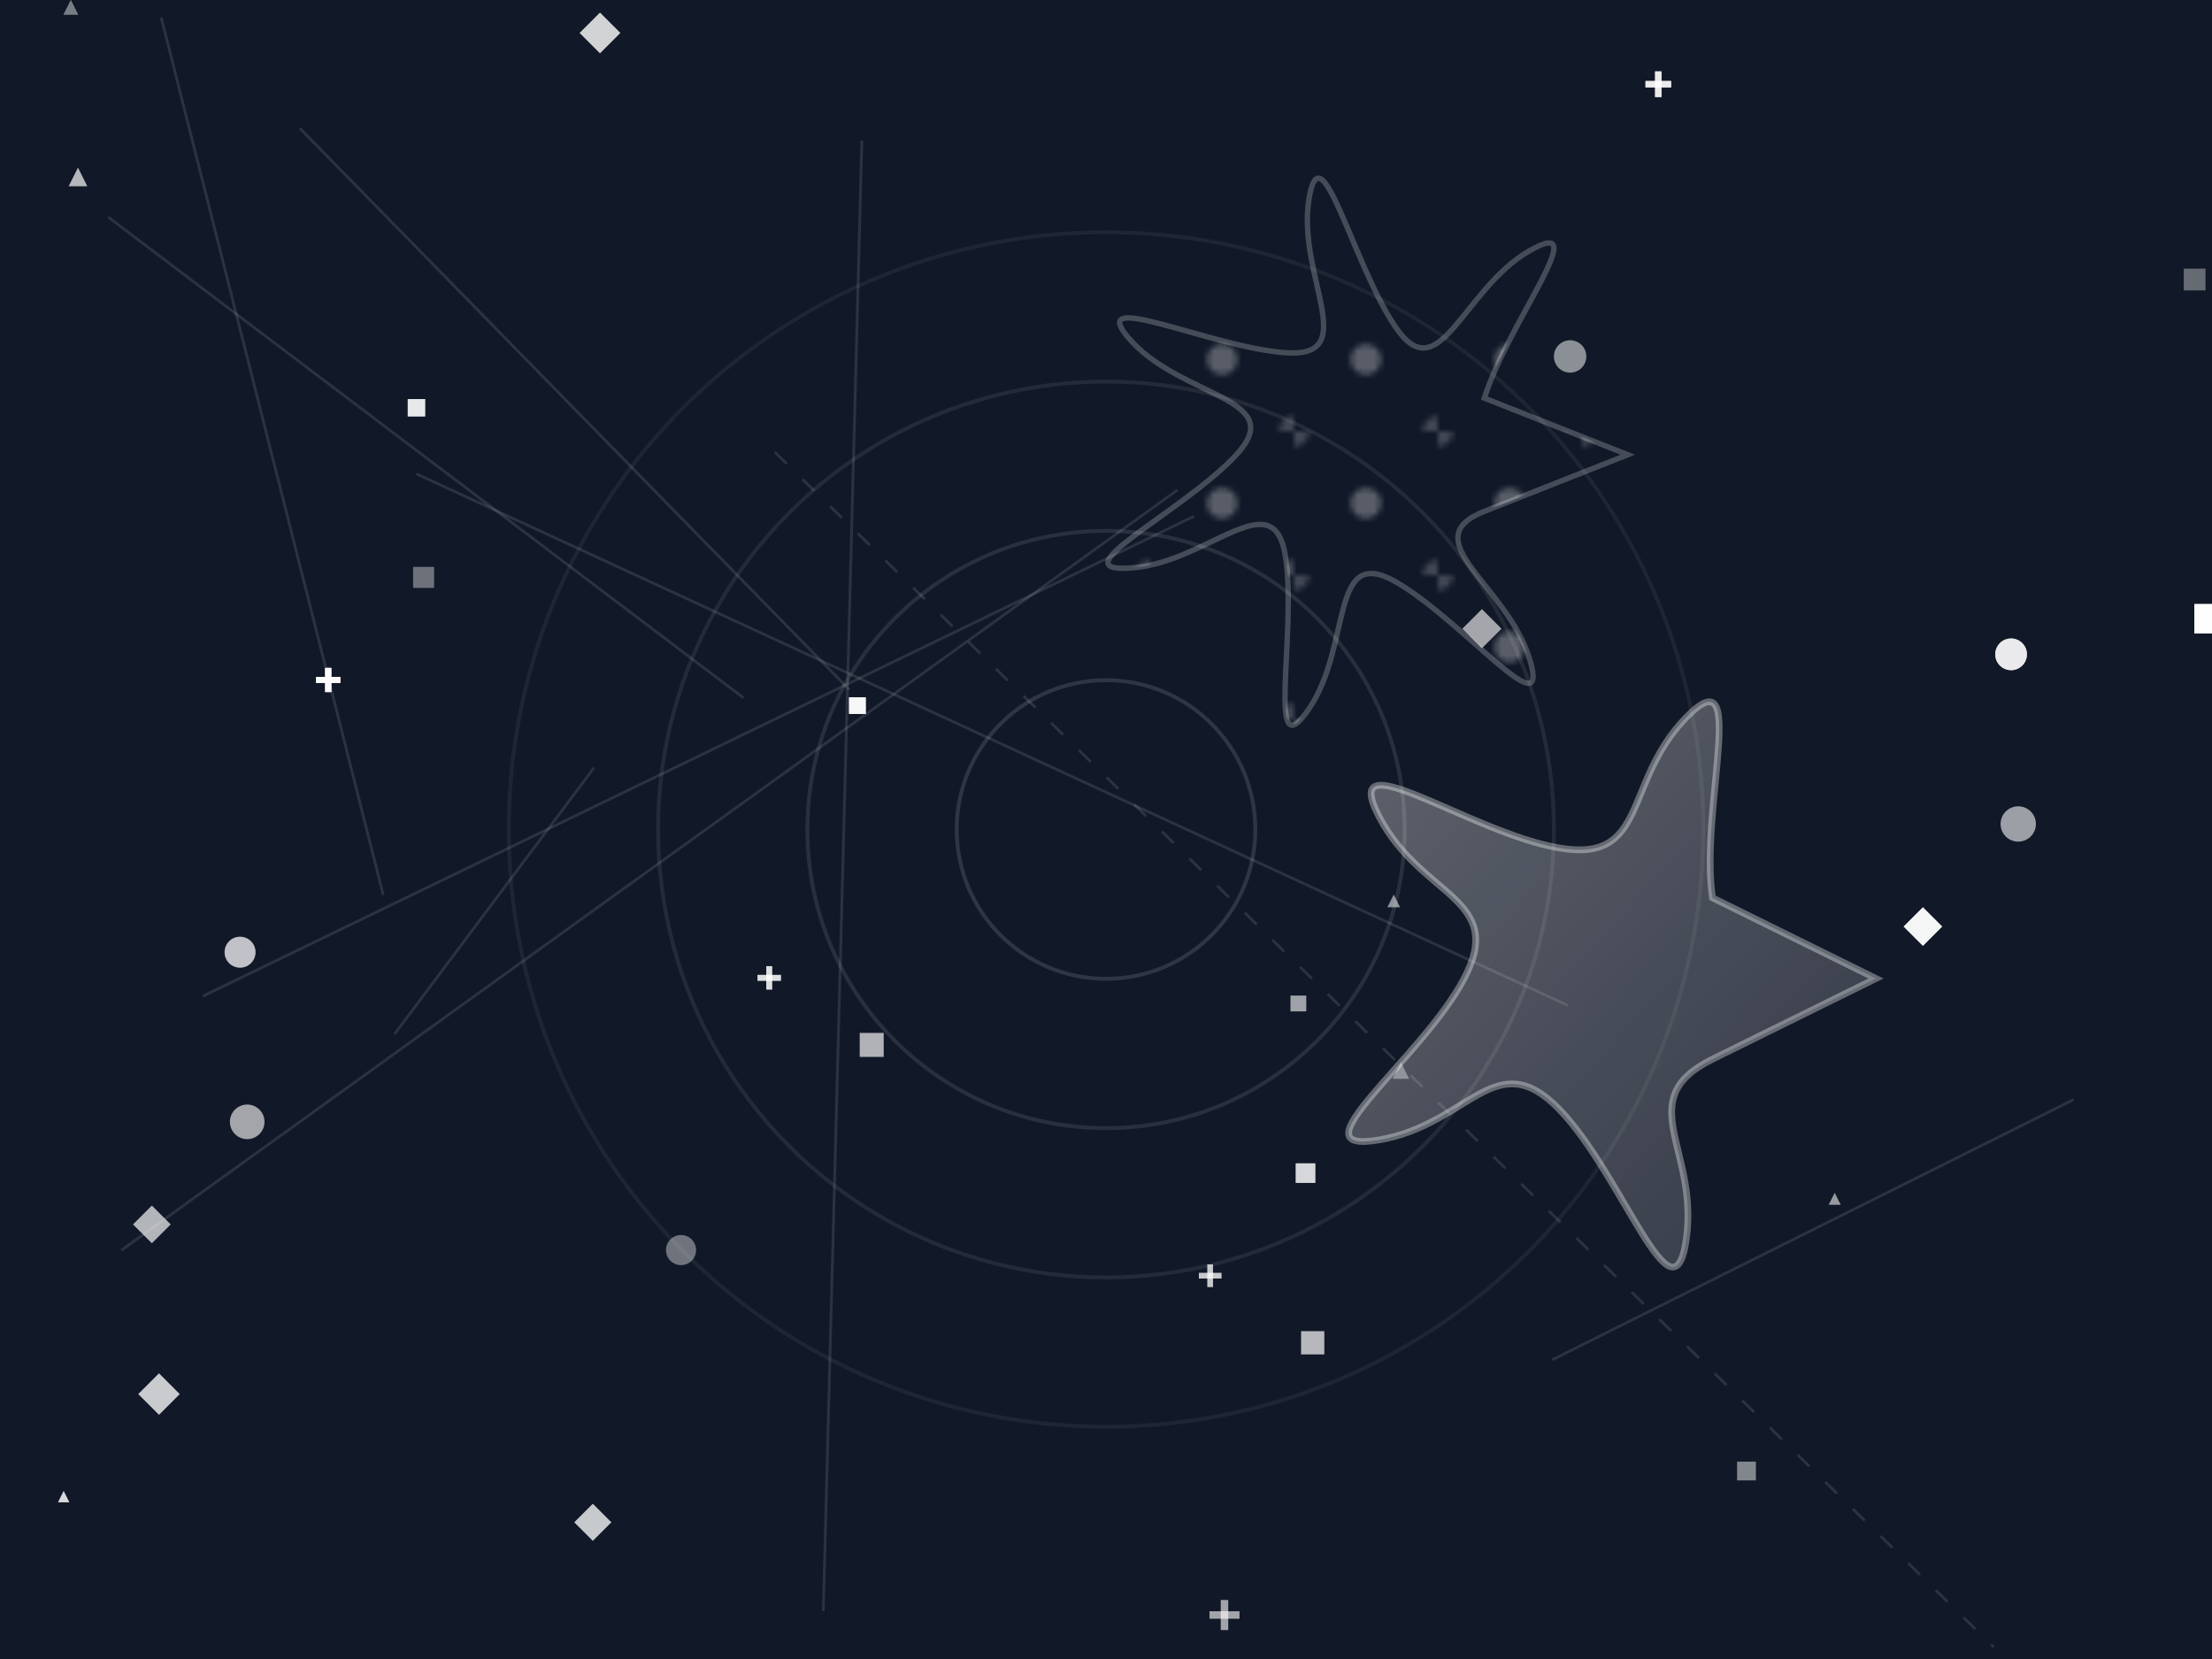 <svg width="400" height="300" viewBox="0 0 400 300" xmlns="http://www.w3.org/2000/svg">
    <defs>
    <linearGradient id="linear-1552029209" x1="0%" y1="0%" x2="100%" y2="100%">
      <stop offset="0%" stop-color="rgba(255,255,255,0.317)" />
      <stop offset="100%" stop-color="rgba(255,255,255,0.144)" />
    </linearGradient>
  
    <radialGradient id="radial-1552029209" cx="38.833%" cy="34.097%" r="70%" fx="65.506%" fy="45.593%">
      <stop offset="0%" stop-color="rgba(255,255,255,0.227)" />
      <stop offset="100%" stop-color="rgba(255,255,255,0.126)" />
    </radialGradient>
  
    <pattern id="pattern-1552029209" x="0" y="0" width="26" height="26" patternUnits="userSpaceOnUse">
      <rect width="26" height="26" fill="none"/>
      <circle cx="13" cy="13" r="2.745" fill="rgba(255,255,255,0.3)"/>
      <circle cx="26" cy="26" r="2.745" fill="rgba(255,255,255,0.2)"/>
      <circle cx="0" cy="0" r="2.745" fill="rgba(255,255,255,0.2)"/>
    </pattern>
  </defs>
    <rect width="400" height="300" fill="#111827" />
    <circle cx="200" cy="150" r="27" fill="none" stroke="rgba(255,255,255,0.126)" stroke-width="0.7" />
    <circle cx="200" cy="150" r="54" fill="none" stroke="rgba(255,255,255,0.103)" stroke-width="0.7" />
    <circle cx="200" cy="150" r="81" fill="none" stroke="rgba(255,255,255,0.079)" stroke-width="0.7" />
    <circle cx="200" cy="150" r="108" fill="none" stroke="rgba(255,255,255,0.056)" stroke-width="0.7" />
    <path d="M294.351,82.23 S281.388,87.347 268.425,92.465 S272.506,105.791 276.587,119.117 S264.503,112.173 252.42,105.229 S244.546,116.728 236.672,128.228 S234.567,114.451 232.462,100.673 S218.562,101.687 204.662,102.701 S214.121,92.465 223.58,82.23 S214.121,71.994 204.662,61.759 S218.562,62.772 232.462,63.786 S234.567,50.009 236.672,36.232 S244.546,47.731 252.42,59.231 S264.503,52.286 276.587,45.342 S272.506,58.668 268.425,71.994 Z" fill="url(#pattern-1552029209)" stroke="rgba(255,255,255,0.225)" stroke-width="0.977" />
    <path d="M339.233,176.942 S324.45,184.238 309.668,191.533 S307.297,207.847 304.926,224.161 S293.42,212.356 281.913,200.551 S265.665,203.338 249.417,206.125 S257.088,191.533 264.76,176.942 S257.088,162.35 249.417,147.759 S265.665,150.545 281.913,153.332 S293.42,141.527 304.926,129.723 S307.297,146.036 309.668,162.35 Z" fill="url(#linear-1552029209)" stroke="rgba(255,255,255,0.348)" stroke-width="1.22" />
    <polygon points="28.755,248.35 32.497,252.092 28.755,255.834 25.013,252.092" fill="rgba(255,255,255,0.527)" />
    <polygon points="347.719,164.076 351.193,167.55 347.719,171.024 344.246,167.55" fill="rgba(255,255,255,0.647)" />
    
        <g stroke="rgba(255,255,255,0.389)" stroke-width="1.157">
          <line x1="297.561" y1="15.231" x2="302.189" y2="15.231" />
          <line x1="299.875" y1="12.917" x2="299.875" y2="17.546" />
        </g>
      
    <rect x="396.808" y="109.262" width="5.279" height="5.279" fill="rgba(255,255,255,0.455)" />
    <polygon points="253.325,192.101 251.835,195.08 254.814,195.08" fill="rgba(255,255,255,0.381)" />
    <polygon points="27.461,218.008 30.867,221.415 27.461,224.821 24.054,221.415" fill="rgba(255,255,255,0.677)" />
    <rect x="73.739" y="72.167" width="3.133" height="3.133" fill="rgba(255,255,255,0.535)" />
    
        <g stroke="rgba(255,255,255,0.449)" stroke-width="1.09">
          <line x1="57.177" y1="122.96" x2="61.537" y2="122.96" />
          <line x1="59.357" y1="120.78" x2="59.357" y2="125.14" />
        </g>
      
    <polygon points="107.202,271.939 110.541,275.279 107.202,278.619 103.862,275.279" fill="rgba(255,255,255,0.307)" />
    
        <g stroke="rgba(255,255,255,0.479)" stroke-width="1.056">
          <line x1="136.985" y1="176.825" x2="141.211" y2="176.825" />
          <line x1="139.098" y1="174.712" x2="139.098" y2="178.938" />
        </g>
      
    <rect x="234.314" y="210.372" width="3.535" height="3.535" fill="rgba(255,255,255,0.445)" />
    <circle cx="43.409" cy="172.188" r="2.793" fill="rgba(255,255,255,0.363)" />
    <polygon points="267.978,110.145 271.519,113.686 267.978,117.227 264.438,113.686" fill="rgba(255,255,255,0.617)" />
    
        <g stroke="rgba(255,255,255,0.389)" stroke-width="1.157">
          <line x1="297.561" y1="15.231" x2="302.189" y2="15.231" />
          <line x1="299.875" y1="12.917" x2="299.875" y2="17.546" />
        </g>
      
    <rect x="396.808" y="109.262" width="5.279" height="5.279" fill="rgba(255,255,255,0.455)" />
    
        <g stroke="rgba(255,255,255,0.449)" stroke-width="1.09">
          <line x1="57.177" y1="122.96" x2="61.537" y2="122.96" />
          <line x1="59.357" y1="120.78" x2="59.357" y2="125.14" />
        </g>
      
    <rect x="314.122" y="264.304" width="3.401" height="3.401" fill="rgba(255,255,255,0.475)" />
    <rect x="396.808" y="109.262" width="5.279" height="5.279" fill="rgba(255,255,255,0.455)" />
    <rect x="234.314" y="210.372" width="3.535" height="3.535" fill="rgba(255,255,255,0.445)" />
    <rect x="396.808" y="109.262" width="5.279" height="5.279" fill="rgba(255,255,255,0.455)" />
    <rect x="155.465" y="186.783" width="4.34" height="4.34" fill="rgba(255,255,255,0.665)" />
    <polygon points="11.512,269.622 10.492,271.662 12.533,271.662" fill="rgba(255,255,255,0.591)" />
    
        <g stroke="rgba(255,255,255,0.389)" stroke-width="1.157">
          <line x1="297.561" y1="15.231" x2="302.189" y2="15.231" />
          <line x1="299.875" y1="12.917" x2="299.875" y2="17.546" />
        </g>
      
    <rect x="234.314" y="210.372" width="3.535" height="3.535" fill="rgba(255,255,255,0.445)" />
    <circle cx="43.409" cy="172.188" r="2.793" fill="rgba(255,255,255,0.363)" />
    <rect x="396.808" y="109.262" width="5.279" height="5.279" fill="rgba(255,255,255,0.455)" />
    
        <g stroke="rgba(255,255,255,0.609)" stroke-width="1.358">
          <line x1="218.712" y1="292.045" x2="224.145" y2="292.045" />
          <line x1="221.428" y1="289.328" x2="221.428" y2="294.761" />
        </g>
      
    <circle cx="363.668" cy="118.323" r="2.86" fill="rgba(255,255,255,0.333)" />
    
        <g stroke="rgba(255,255,255,0.479)" stroke-width="1.056">
          <line x1="136.985" y1="176.825" x2="141.211" y2="176.825" />
          <line x1="139.098" y1="174.712" x2="139.098" y2="178.938" />
        </g>
      
    <rect x="235.274" y="240.715" width="4.206" height="4.206" fill="rgba(255,255,255,0.695)" />
    <rect x="153.547" y="126.098" width="2.999" height="2.999" fill="rgba(255,255,255,0.565)" />
    <polygon points="252.03,161.759 250.876,164.067 253.184,164.067" fill="rgba(255,255,255,0.531)" />
    <polygon points="14.102,30.306 12.411,33.688 15.792,33.688" fill="rgba(255,255,255,0.691)" />
    <rect x="396.808" y="109.262" width="5.279" height="5.279" fill="rgba(255,255,255,0.455)" />
    <rect x="74.698" y="102.509" width="3.804" height="3.804" fill="rgba(255,255,255,0.385)" />
    <polygon points="347.719,164.076 351.193,167.55 347.719,171.024 344.246,167.55" fill="rgba(255,255,255,0.647)" />
    
        <g stroke="rgba(255,255,255,0.509)" stroke-width="1.023">
          <line x1="216.793" y1="230.689" x2="220.885" y2="230.689" />
          <line x1="218.839" y1="228.644" x2="218.839" y2="232.735" />
        </g>
      
    <rect x="396.808" y="109.262" width="5.279" height="5.279" fill="rgba(255,255,255,0.455)" />
    <polygon points="108.496,2.282 112.171,5.957 108.496,9.632 104.821,5.957" fill="rgba(255,255,255,0.557)" />
    
        <g stroke="rgba(255,255,255,0.449)" stroke-width="1.09">
          <line x1="57.177" y1="122.96" x2="61.537" y2="122.96" />
          <line x1="59.357" y1="120.78" x2="59.357" y2="125.14" />
        </g>
      
    <rect x="153.547" y="126.098" width="2.999" height="2.999" fill="rgba(255,255,255,0.565)" />
    <rect x="396.808" y="109.262" width="5.279" height="5.279" fill="rgba(255,255,255,0.455)" />
    <polygon points="12.807,-0.036 11.451,2.675 14.162,2.675" fill="rgba(255,255,255,0.441)" />
    <polygon points="347.719,164.076 351.193,167.55 347.719,171.024 344.246,167.55" fill="rgba(255,255,255,0.647)" />
    
        <g stroke="rgba(255,255,255,0.449)" stroke-width="1.09">
          <line x1="57.177" y1="122.96" x2="61.537" y2="122.96" />
          <line x1="59.357" y1="120.78" x2="59.357" y2="125.14" />
        </g>
      
    <rect x="153.547" y="126.098" width="2.999" height="2.999" fill="rgba(255,255,255,0.565)" />
    <polygon points="11.512,269.622 10.492,271.662 12.533,271.662" fill="rgba(255,255,255,0.591)" />
    <circle cx="283.927" cy="64.459" r="2.927" fill="rgba(255,255,255,0.303)" />
    <rect x="396.808" y="109.262" width="5.279" height="5.279" fill="rgba(255,255,255,0.455)" />
    <circle cx="364.962" cy="149.001" r="3.196" fill="rgba(255,255,255,0.583)" />
    <polygon points="107.202,271.939 110.541,275.279 107.202,278.619 103.862,275.279" fill="rgba(255,255,255,0.307)" />
    <circle cx="363.668" cy="118.323" r="2.86" fill="rgba(255,255,255,0.333)" />
    
        <g stroke="rgba(255,255,255,0.449)" stroke-width="1.09">
          <line x1="57.177" y1="122.96" x2="61.537" y2="122.96" />
          <line x1="59.357" y1="120.78" x2="59.357" y2="125.14" />
        </g>
      
    <polygon points="107.202,271.939 110.541,275.279 107.202,278.619 103.862,275.279" fill="rgba(255,255,255,0.307)" />
    <circle cx="363.668" cy="118.323" r="2.86" fill="rgba(255,255,255,0.333)" />
    
        <g stroke="rgba(255,255,255,0.479)" stroke-width="1.056">
          <line x1="136.985" y1="176.825" x2="141.211" y2="176.825" />
          <line x1="139.098" y1="174.712" x2="139.098" y2="178.938" />
        </g>
      
    <circle cx="363.668" cy="118.323" r="2.86" fill="rgba(255,255,255,0.333)" />
    <rect x="233.355" y="180.03" width="2.865" height="2.865" fill="rgba(255,255,255,0.595)" />
    
        <g stroke="rgba(255,255,255,0.389)" stroke-width="1.157">
          <line x1="297.561" y1="15.231" x2="302.189" y2="15.231" />
          <line x1="299.875" y1="12.917" x2="299.875" y2="17.546" />
        </g>
      
    <rect x="396.808" y="109.262" width="5.279" height="5.279" fill="rgba(255,255,255,0.455)" />
    <polygon points="28.755,248.35 32.497,252.092 28.755,255.834 25.013,252.092" fill="rgba(255,255,255,0.527)" />
    <circle cx="363.668" cy="118.323" r="2.86" fill="rgba(255,255,255,0.333)" />
    <circle cx="283.927" cy="64.459" r="2.927" fill="rgba(255,255,255,0.303)" />
    
        <g stroke="rgba(255,255,255,0.509)" stroke-width="1.023">
          <line x1="216.793" y1="230.689" x2="220.885" y2="230.689" />
          <line x1="218.839" y1="228.644" x2="218.839" y2="232.735" />
        </g>
      
    <circle cx="363.668" cy="118.323" r="2.86" fill="rgba(255,255,255,0.333)" />
    <circle cx="43.409" cy="172.188" r="2.793" fill="rgba(255,255,255,0.363)" />
    <polygon points="331.771,215.69 330.684,217.864 332.858,217.864" fill="rgba(255,255,255,0.561)" />
    <rect x="396.808" y="109.262" width="5.279" height="5.279" fill="rgba(255,255,255,0.455)" />
    <circle cx="44.703" cy="202.865" r="3.129" fill="rgba(255,255,255,0.613)" />
    <rect x="73.739" y="72.167" width="3.133" height="3.133" fill="rgba(255,255,255,0.535)" />
    <rect x="396.808" y="109.262" width="5.279" height="5.279" fill="rgba(255,255,255,0.455)" />
    <polygon points="108.496,2.282 112.171,5.957 108.496,9.632 104.821,5.957" fill="rgba(255,255,255,0.557)" />
    
        <g stroke="rgba(255,255,255,0.449)" stroke-width="1.09">
          <line x1="57.177" y1="122.96" x2="61.537" y2="122.96" />
          <line x1="59.357" y1="120.78" x2="59.357" y2="125.14" />
        </g>
      
    <rect x="153.547" y="126.098" width="2.999" height="2.999" fill="rgba(255,255,255,0.565)" />
    <polygon points="107.202,271.939 110.541,275.279 107.202,278.619 103.862,275.279" fill="rgba(255,255,255,0.307)" />
    <rect x="396.808" y="109.262" width="5.279" height="5.279" fill="rgba(255,255,255,0.455)" />
    <rect x="394.89" y="48.578" width="3.938" height="3.938" fill="rgba(255,255,255,0.355)" />
    
        <g stroke="rgba(255,255,255,0.389)" stroke-width="1.157">
          <line x1="297.561" y1="15.231" x2="302.189" y2="15.231" />
          <line x1="299.875" y1="12.917" x2="299.875" y2="17.546" />
        </g>
      
    <rect x="73.739" y="72.167" width="3.133" height="3.133" fill="rgba(255,255,255,0.535)" />
    
        <g stroke="rgba(255,255,255,0.449)" stroke-width="1.09">
          <line x1="57.177" y1="122.96" x2="61.537" y2="122.96" />
          <line x1="59.357" y1="120.78" x2="59.357" y2="125.14" />
        </g>
      
    <circle cx="123.15" cy="226.052" r="2.726" fill="rgba(255,255,255,0.393)" />
    <line x1="155.849" y1="25.422" x2="148.877" y2="291.335" stroke="rgba(255,255,255,0.114)" stroke-width="0.5"  />
    <line x1="140.117" y1="81.755" x2="360.511" y2="297.823" stroke="rgba(255,255,255,0.114)" stroke-width="0.5" stroke-dasharray="3,4" />
    <line x1="280.684" y1="245.9" x2="374.947" y2="198.85" stroke="rgba(255,255,255,0.114)" stroke-width="0.5"  />
    <line x1="29.15" y1="3.16" x2="69.297" y2="161.82" stroke="rgba(255,255,255,0.114)" stroke-width="0.5"  />
    <line x1="21.956" y1="226.083" x2="212.927" y2="88.601" stroke="rgba(255,255,255,0.114)" stroke-width="0.5"  />
    <line x1="215.895" y1="93.373" x2="36.701" y2="180.12" stroke="rgba(255,255,255,0.114)" stroke-width="0.5"  />
    <line x1="19.607" y1="39.29" x2="134.446" y2="126.191" stroke="rgba(255,255,255,0.114)" stroke-width="0.5"  />
    <line x1="71.365" y1="186.982" x2="107.397" y2="138.852" stroke="rgba(255,255,255,0.114)" stroke-width="0.5"  />
    <line x1="283.513" y1="181.818" x2="75.307" y2="85.694" stroke="rgba(255,255,255,0.114)" stroke-width="0.5"  />
    <line x1="153.584" y1="124.726" x2="54.225" y2="23.201" stroke="rgba(255,255,255,0.114)" stroke-width="0.5"  />
  </svg>